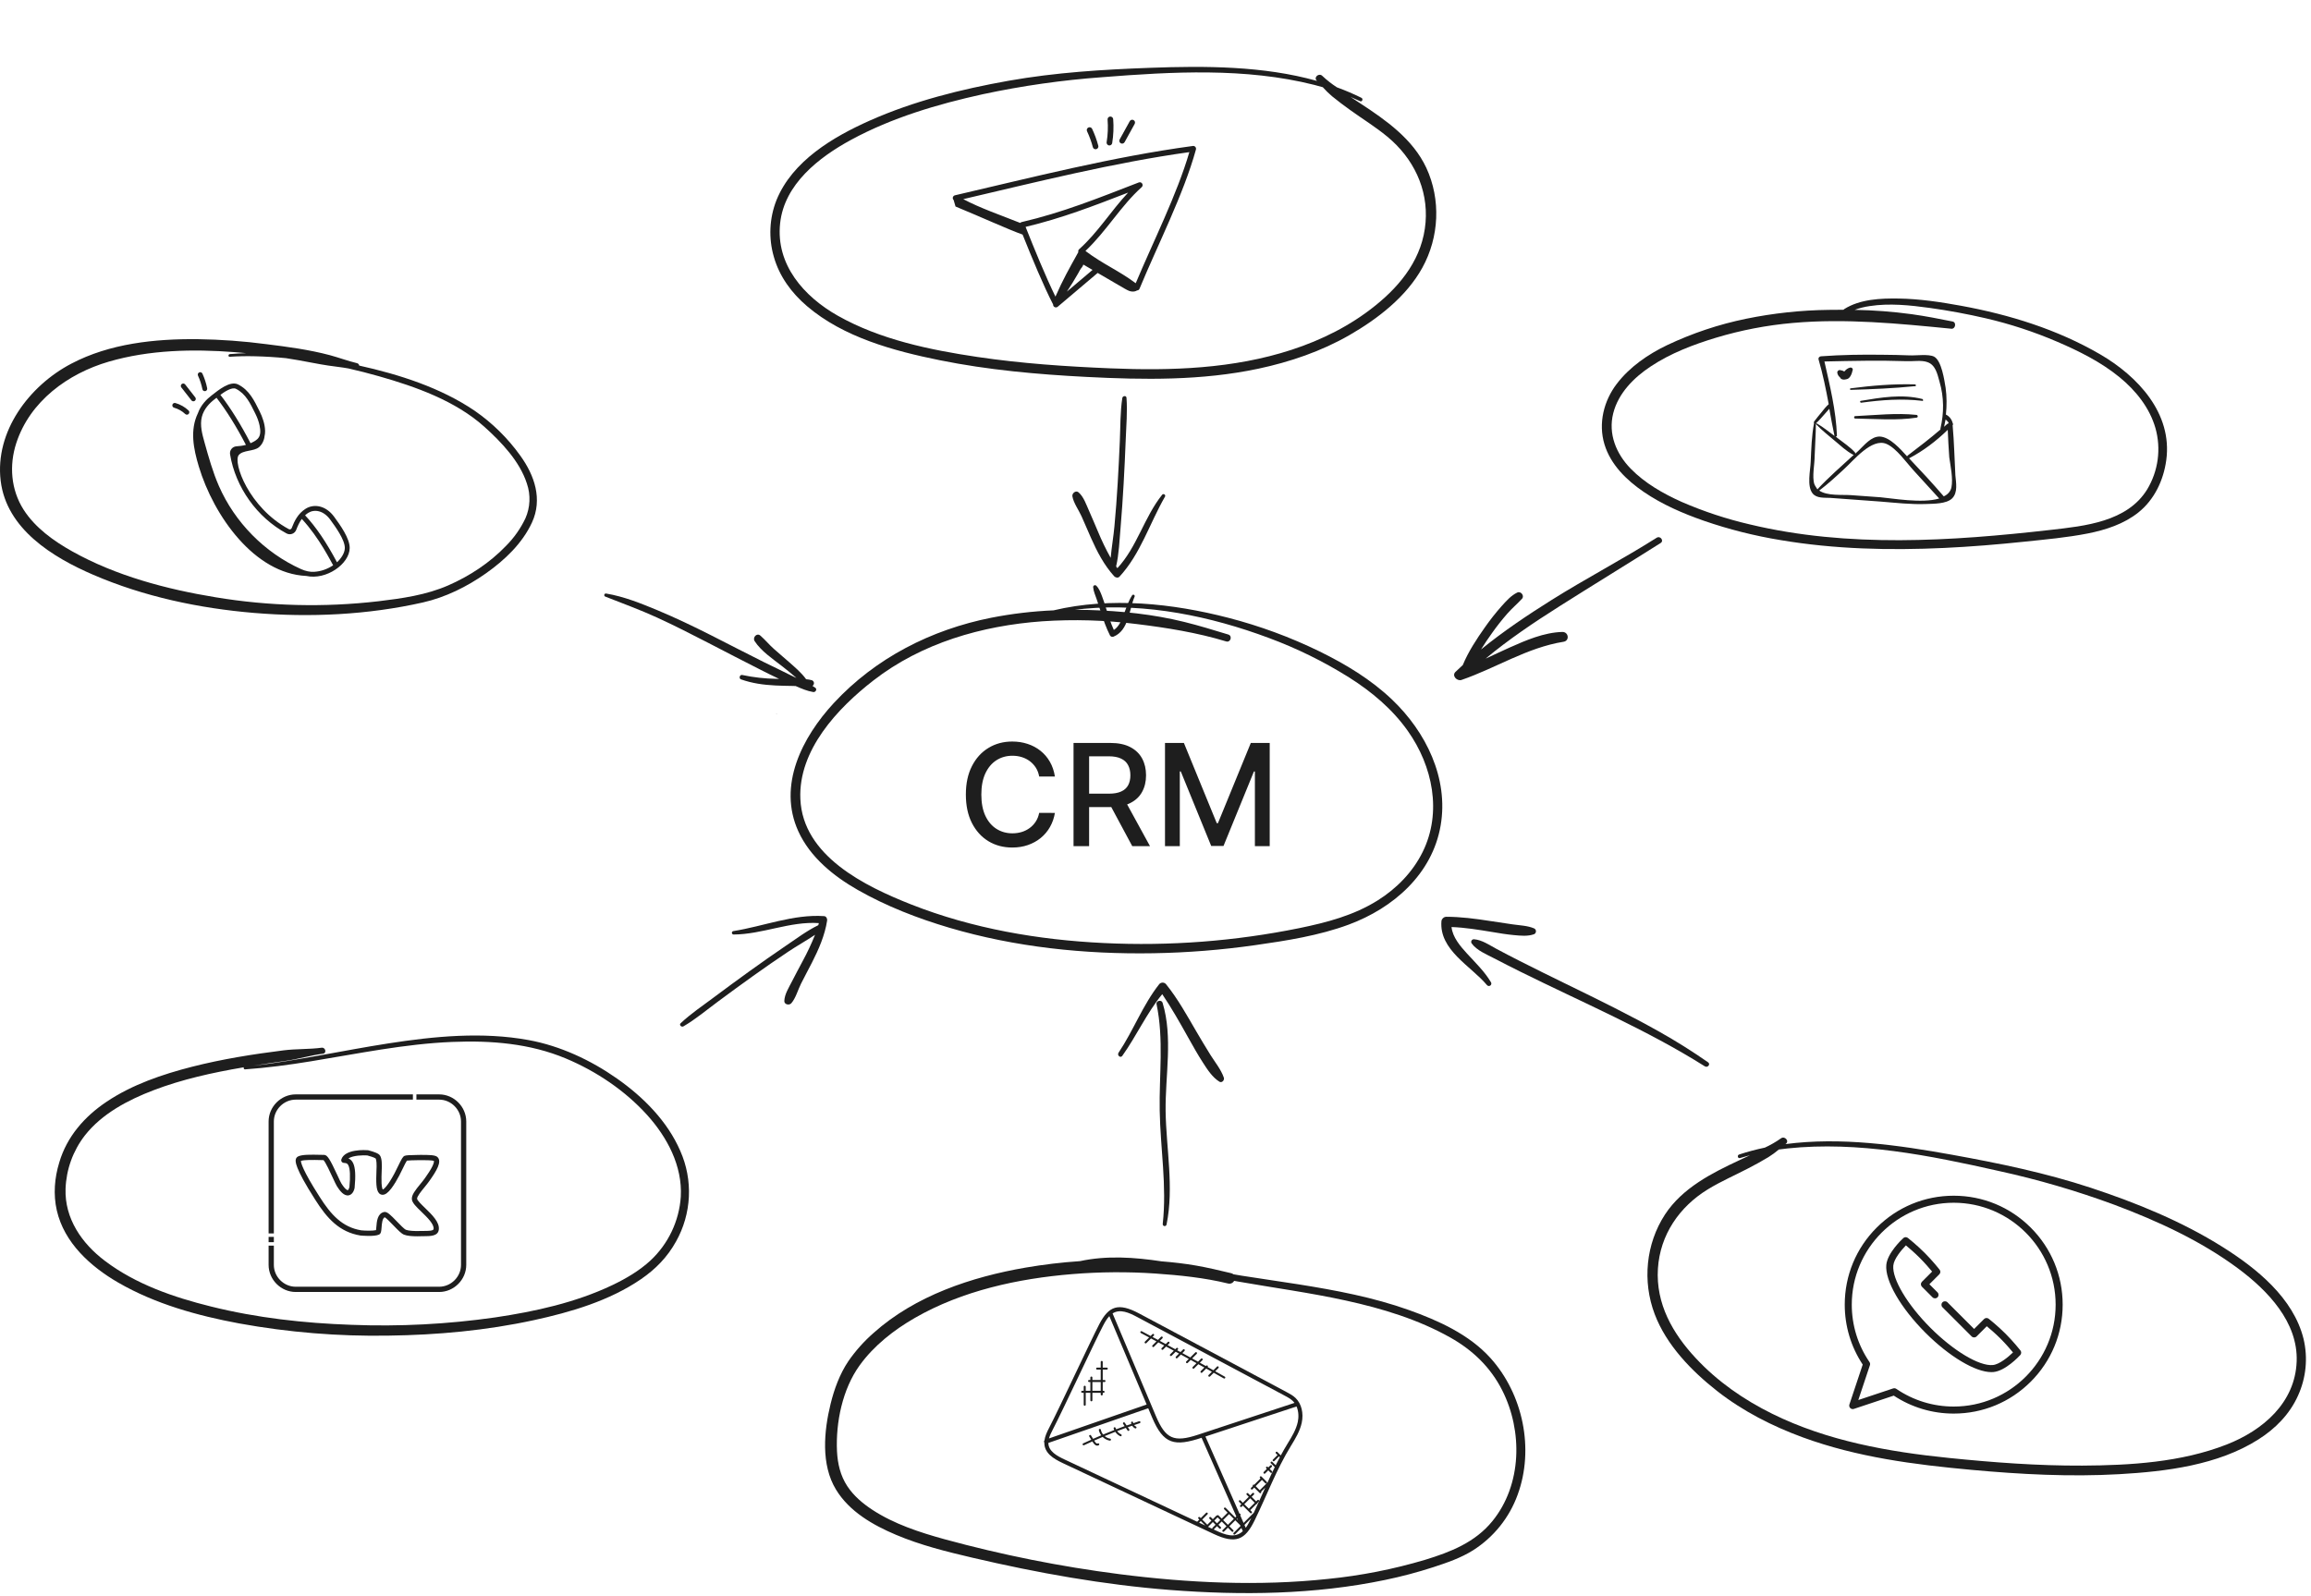 <?xml version="1.0" encoding="UTF-8"?> <svg xmlns="http://www.w3.org/2000/svg" width="456" height="315" viewBox="0 0 456 315" fill="none"> <path d="M157.538 164.107C159.866 169.193 164.471 172.921 169.229 175.634C174.879 178.856 181.048 181.251 187.276 183.095C200.299 186.944 214.024 188.372 227.571 188.143C234.304 188.029 241.024 187.494 247.69 186.542C253.851 185.664 260.256 184.666 266.113 182.496C274.924 179.234 282.627 172.521 284.269 162.897C285.859 153.563 281.343 144.442 274.704 138.104C270.525 134.113 265.512 131.09 260.343 128.559C254.599 125.757 248.588 123.541 242.4 121.944C231.345 119.078 219.14 117.787 207.887 120.465C203.759 120.641 199.65 121.128 195.596 121.922C183.761 124.274 172.758 129.861 164.507 138.779C158.297 145.494 153.384 155.029 157.538 164.107ZM172.323 134.314C181.858 126.908 193.769 123.477 205.688 122.624C211.885 122.209 218.108 122.391 224.271 123.167C230.181 123.89 236.233 124.861 241.943 126.598C242.815 126.87 243.237 125.511 242.367 125.239C239.482 124.361 236.606 123.472 233.667 122.749C227.536 121.229 221.111 120.574 214.809 120.391C213.916 120.368 213.021 120.356 212.126 120.356C212.713 120.28 213.3 120.213 213.888 120.155C226.187 118.991 238.87 121.62 250.363 125.913C255.897 127.962 261.206 130.576 266.205 133.713C270.653 136.525 274.739 139.95 277.79 144.273C282.684 151.19 284.587 160.314 280.713 168.16C278.75 172.13 275.579 175.368 271.847 177.711C267.113 180.683 261.787 182.075 256.366 183.187C243.696 185.766 230.753 186.756 217.838 186.131C204.897 185.514 191.893 183.282 179.805 178.519C170.727 174.936 158.392 168.965 157.924 157.677C157.511 148.052 165.262 139.795 172.323 134.314Z" fill="#1E1E1E"></path> <path d="M153.223 140.82C153.233 140.823 153.242 140.829 153.249 140.837C153.255 140.845 153.259 140.855 153.259 140.866C153.259 140.876 153.255 140.886 153.249 140.895C153.242 140.903 153.233 140.909 153.223 140.911C153.213 140.909 153.204 140.903 153.197 140.895C153.191 140.886 153.188 140.876 153.188 140.866C153.188 140.855 153.191 140.845 153.197 140.837C153.204 140.829 153.213 140.823 153.223 140.82Z" fill="#1E1E1E"></path> <path d="M160.466 136.589C159.27 136.393 158.132 135.906 157 135.407C156.817 135.397 156.634 135.388 156.447 135.387C155.296 135.366 154.144 135.354 152.995 135.294C150.659 135.174 148.422 134.875 146.213 134.089C145.723 133.915 145.965 133.095 146.476 133.227C148.691 133.699 150.948 133.952 153.212 133.98L153.73 133.99C152.53 133.435 151.35 132.836 150.169 132.242C146.708 130.505 143.281 128.702 139.839 126.928C136.398 125.155 133.044 123.44 129.569 121.85C126.244 120.332 122.818 119.086 119.419 117.746C119.347 117.715 119.29 117.659 119.257 117.588C119.225 117.517 119.22 117.436 119.243 117.362C119.267 117.287 119.317 117.224 119.384 117.184C119.452 117.145 119.531 117.132 119.608 117.147C123.132 117.739 126.48 119.092 129.781 120.465C133.359 121.961 136.856 123.647 140.318 125.39C143.836 127.16 147.32 128.996 150.845 130.741C152.575 131.591 154.327 132.41 156.044 133.289C156.403 133.474 156.774 133.646 157.144 133.812C157.09 133.762 157.035 133.707 156.979 133.657C156.091 132.876 155.154 132.143 154.225 131.414C152.417 130.001 150.168 128.496 148.906 126.543C148.443 125.827 149.333 124.834 150.04 125.454C150.984 126.283 151.777 127.253 152.719 128.09C153.704 128.959 154.715 129.802 155.701 130.682C156.746 131.606 158.138 132.765 159.067 134.065C159.416 134.088 159.761 134.144 160.099 134.233C160.191 134.249 160.277 134.286 160.352 134.341C160.428 134.395 160.49 134.466 160.534 134.548C160.578 134.629 160.603 134.72 160.608 134.813C160.612 134.905 160.596 134.998 160.56 135.084C160.499 135.197 160.421 135.301 160.329 135.392C160.507 135.501 160.683 135.615 160.854 135.734C161.292 135.989 160.947 136.67 160.466 136.589Z" fill="#1E1E1E"></path> <path d="M0.133 94.9C1.286 104.416 10.386 109.992 18.406 113.45C28.395 117.757 39.259 120.057 50.069 120.968C61.165 121.9 72.556 121.365 83.434 118.91C87.906 117.898 92.161 115.791 95.891 113.157C99.567 110.56 103.05 107.276 104.964 103.135C107.09 98.541 105.483 93.835 102.669 89.941C100.193 86.478 97.135 83.471 93.632 81.051C86.909 76.5 78.771 73.909 70.882 72.155C70.865 72.036 70.811 71.926 70.728 71.839C70.645 71.753 70.537 71.695 70.419 71.674C68.62 71.239 66.885 70.586 65.107 70.105C61.029 69.017 56.749 68.449 52.579 67.93C48.086 67.338 43.562 67.008 39.031 66.943C30.576 66.856 21.658 67.786 14.064 71.78C5.767 76.13 -1.047 85.156 0.133 94.9ZM3.211 87.459C5.905 79.188 13.404 73.729 21.47 71.377C29.483 69.045 38.055 68.865 46.306 69.504C47.062 69.561 47.818 69.629 48.571 69.703C47.484 69.738 46.418 69.798 45.344 69.89C45.015 69.92 44.988 70.434 45.328 70.415C46.994 70.301 48.666 70.276 50.338 70.317C52.368 70.366 54.4 70.491 56.434 70.692C57.255 70.819 58.071 70.953 58.881 71.095C60.838 71.432 62.785 71.856 64.751 72.147C66.088 72.348 67.426 72.481 68.753 72.721C70.772 73.181 72.772 73.692 74.753 74.254C82.012 76.315 89.856 79.104 95.565 84.226C98.931 87.25 102.555 91.053 103.966 95.444C104.739 97.696 104.63 100.156 103.662 102.331C102.704 104.34 101.411 106.171 99.839 107.746C96.642 111.08 92.664 113.695 88.442 115.541C84.092 117.444 79.334 118.11 74.663 118.671C63.959 119.913 53.133 119.647 42.503 117.879C32.848 116.297 22.846 113.641 14.26 108.831C10.59 106.776 6.936 104.169 4.638 100.566C2.148 96.638 1.784 91.844 3.211 87.459Z" fill="#1E1E1E"></path> <path d="M160.201 190.01C159.496 191.395 158.753 192.761 158.056 194.151C157.447 195.356 157.014 197.016 156.134 198.017C155.727 198.48 154.737 198.268 154.759 197.565C154.802 196.226 155.677 194.881 156.27 193.703C156.942 192.376 157.656 191.069 158.348 189.753C159.276 188.052 160.102 186.298 160.824 184.5C159.087 185.672 157.224 186.698 155.498 187.858C153.154 189.422 150.837 191.024 148.547 192.664C146.256 194.304 143.985 195.96 141.733 197.632C139.478 199.297 137.276 201.157 134.853 202.573C134.473 202.79 133.939 202.303 134.303 201.958C136.28 200.096 138.586 198.549 140.756 196.924C143.119 195.157 145.495 193.413 147.885 191.691C150.227 190.004 152.589 188.349 154.972 186.727C157.058 185.322 159.181 183.714 161.464 182.604C161.501 182.467 161.537 182.34 161.573 182.194C155.856 181.807 150.442 184.417 144.746 184.446C144.662 184.445 144.581 184.412 144.519 184.355C144.457 184.297 144.419 184.218 144.412 184.134C144.405 184.05 144.43 183.966 144.481 183.899C144.532 183.832 144.607 183.787 144.69 183.772C150.646 182.831 156.517 180.406 162.621 180.817C163.029 180.844 163.264 181.323 163.209 181.678C162.756 184.615 161.549 187.373 160.201 190.01Z" fill="#1E1E1E"></path> <path d="M215.266 106.157C214.633 104.738 214.039 103.3 213.398 101.884C212.844 100.653 211.826 99.271 211.601 97.958C211.497 97.35 212.286 96.714 212.818 97.174C213.832 98.05 214.327 99.576 214.869 100.778C215.478 102.135 216.044 103.513 216.631 104.878C217.37 106.67 218.213 108.416 219.157 110.108C219.339 108.021 219.713 105.927 219.898 103.856C220.157 101.05 220.369 98.241 220.536 95.429C220.703 92.617 220.845 89.81 220.962 87.008C221.088 84.208 221.028 81.326 221.452 78.551C221.523 78.119 222.236 78.011 222.276 78.511C222.478 81.219 222.23 83.985 222.128 86.694C222.014 89.642 221.874 92.586 221.709 95.527C221.547 98.409 221.346 101.286 221.108 104.159C220.887 106.664 220.801 109.326 220.228 111.799C220.311 111.914 220.386 112.022 220.477 112.142C224.375 107.942 225.754 102.091 229.315 97.647C229.369 97.582 229.445 97.539 229.529 97.527C229.613 97.516 229.698 97.535 229.768 97.583C229.838 97.63 229.887 97.702 229.907 97.784C229.927 97.867 229.915 97.953 229.874 98.027C226.857 103.248 225.048 109.337 220.888 113.822C220.61 114.123 220.09 114.004 219.849 113.738C217.851 111.538 216.467 108.864 215.266 106.157Z" fill="#1E1E1E"></path> <path d="M11.207 238.892C12.667 245.287 17.836 249.963 23.303 253.131C30.6 257.358 38.958 259.675 47.196 261.208C56.916 262.977 66.786 263.783 76.665 263.614C86.273 263.486 95.941 262.606 105.339 260.561C112.642 258.976 120.268 256.733 126.497 252.459C129.36 250.493 131.69 248.109 133.381 245.056C134.906 242.347 135.777 239.32 135.926 236.215C136.074 233.11 135.496 230.014 134.237 227.172C131.701 221.291 126.924 216.511 121.747 212.876C116.571 209.241 110.568 206.436 104.347 205.288C95.188 203.603 85.737 204.524 76.615 205.941C67.712 207.322 58.895 209.304 49.942 210.351C52.104 210.003 54.269 209.677 56.437 209.375C58.884 209.029 61.292 208.287 63.739 207.972C64.514 207.868 64.226 206.686 63.468 206.789C60.991 207.121 58.443 206.996 55.956 207.308C49.885 208.072 43.83 209.032 37.897 210.546C32.036 212.044 26.093 214.059 21.041 217.447C16.675 220.369 13.211 224.317 11.702 229.409C10.753 232.487 10.492 235.758 11.207 238.892ZM12.936 234.64C13.07 230.817 14.402 227.133 16.743 224.108C20.106 219.812 25.25 217.112 30.252 215.195C35.94 213.02 41.943 211.702 47.941 210.68L48.109 210.65C48.03 210.813 48.109 211.079 48.335 211.063C52.685 210.761 56.997 210.179 61.303 209.478C70.575 207.974 79.835 206.028 89.244 205.647C96.876 205.337 104.54 205.935 111.642 208.91C117.65 211.427 123.3 215.22 127.682 220.057C131.657 224.464 134.67 230.116 134.333 236.193C134.009 240.997 131.871 245.499 128.351 248.786C126.135 250.828 123.498 252.372 120.79 253.663C113.575 257.095 105.565 258.854 97.702 260.02C88.299 261.366 78.793 261.855 69.302 261.48C60.004 261.156 50.673 260.121 41.63 257.867C34.29 256.051 26.805 253.481 20.723 248.876C16.098 245.396 12.743 240.461 12.936 234.64Z" fill="#1E1E1E"></path> <path d="M230.184 241.681C230.166 241.781 230.11 241.87 230.026 241.928C229.943 241.987 229.84 242.009 229.739 241.992C229.639 241.974 229.55 241.917 229.492 241.834C229.434 241.75 229.411 241.647 229.429 241.547C230.257 234.061 228.964 226.687 228.829 219.222C228.702 212.145 229.67 205.192 228.206 198.187C228.066 197.505 229.197 197.253 229.398 197.916C231.47 204.77 229.91 212.266 229.996 219.296C230.105 226.675 231.675 234.349 230.184 241.681Z" fill="#1E1E1E"></path> <path d="M240.61 213.496C239.208 212.611 238.259 211.127 237.378 209.761C236.34 208.154 235.405 206.49 234.473 204.821C232.838 201.896 231.202 198.994 229.331 196.22C226.255 199.957 224.255 204.463 221.448 208.394C221.083 208.906 220.367 208.277 220.713 207.769C223.641 203.407 225.474 198.372 228.747 194.23C228.834 194.133 228.942 194.056 229.063 194.006C229.183 193.956 229.313 193.933 229.444 193.939C229.574 193.945 229.702 193.98 229.817 194.041C229.932 194.102 230.033 194.188 230.111 194.293C232.396 197.131 234.178 200.358 236.013 203.506C236.949 205.101 237.894 206.693 238.875 208.262C239.773 209.684 240.925 211.091 241.482 212.685C241.662 213.166 241.115 213.811 240.61 213.496Z" fill="#1E1E1E"></path> <path d="M164.955 293.999C167.595 298.349 172.241 301.003 176.798 302.928C181.637 304.975 186.762 306.25 191.865 307.444C204.739 310.453 217.718 312.789 230.91 313.816C245.001 314.904 259.402 314.735 273.279 311.84C276.508 311.173 279.697 310.329 282.833 309.311C285.527 308.43 288.257 307.495 290.668 305.978C294.73 303.397 297.822 299.542 299.458 295.016C302.778 285.973 300.51 275.15 294.086 268.029C289.883 263.372 283.82 260.642 278.018 258.568C270.965 256.048 263.576 254.664 256.202 253.489C252.459 252.894 248.707 252.375 244.963 251.777C244.419 251.692 243.9 251.603 243.367 251.505C243.242 251.402 243.095 251.329 242.937 251.293C240.654 250.749 238.378 250.205 236.059 249.795C233.8 249.403 231.513 249.137 229.213 248.957C223.852 248.142 218.376 247.766 213.077 248.916C213.068 248.915 213.059 248.915 213.05 248.916C209.474 249.156 205.913 249.579 202.381 250.186C191.694 252.032 180.607 255.721 172.391 263.068C170.501 264.717 168.823 266.595 167.396 268.657C165.702 271.183 164.612 274.144 163.892 277.086C162.573 282.45 161.959 289.073 164.955 293.999ZM169.634 269.465C172.448 265.577 176.374 262.499 180.509 260.123C189.87 254.737 200.9 252.347 211.566 251.472C217.022 251.025 222.503 250.987 227.965 251.358C232.734 251.684 237.658 252.187 242.309 253.326C242.54 253.387 242.784 253.369 243.003 253.274C243.222 253.178 243.402 253.012 243.514 252.802L244.253 252.935C251.374 254.185 258.551 255.148 265.615 256.703C272.743 258.269 279.82 260.409 286.204 264.008C290.595 266.482 294.116 269.87 296.408 274.394C300.486 282.45 300.32 293.037 294.48 300.222C291.06 304.431 286.212 306.329 281.158 307.873C274.912 309.73 268.504 310.99 262.021 311.636C248.356 313.09 234.474 312.43 220.869 310.692C209.236 309.2 197.72 306.9 186.406 303.809C181.471 302.449 176.458 300.818 172.149 298.004C170.245 296.759 168.438 295.234 167.181 293.317C165.822 291.25 165.278 288.891 165.153 286.438C164.89 280.737 166.238 274.158 169.634 269.465Z" fill="#1E1E1E"></path> <path d="M336.397 210.465C324.829 203.179 312.179 197.833 299.963 191.766C298.232 190.907 296.51 190.03 294.797 189.136C293.298 188.35 291.415 187.611 290.388 186.206C290.329 186.124 290.295 186.026 290.291 185.925C290.287 185.823 290.312 185.723 290.363 185.636C290.415 185.549 290.491 185.478 290.582 185.434C290.673 185.389 290.775 185.372 290.876 185.384C292.429 185.517 293.858 186.518 295.201 187.237C296.733 188.057 298.274 188.86 299.823 189.646C302.894 191.209 305.988 192.722 309.074 194.233C315.272 197.254 321.467 200.289 327.482 203.668C330.763 205.512 333.927 207.512 337.019 209.655C337.585 210.037 336.95 210.813 336.397 210.465Z" fill="#1E1E1E"></path> <path d="M302.685 184.393C301.406 184.838 300.052 184.682 298.729 184.562C297.275 184.43 295.839 184.19 294.397 183.943C291.753 183.51 289.093 183.066 286.412 182.969C286.621 184.989 288.142 186.752 289.458 188.194C291.099 189.989 292.919 191.732 294.171 193.833C294.248 193.936 294.282 194.065 294.265 194.192C294.247 194.32 294.18 194.435 294.078 194.513C293.975 194.59 293.846 194.624 293.719 194.607C293.591 194.589 293.476 194.522 293.398 194.42C290.231 190.648 283.944 187.52 284.422 181.793C284.453 181.576 284.556 181.375 284.713 181.222C284.87 181.069 285.073 180.972 285.29 180.946C288.259 180.943 291.18 181.332 294.109 181.792C295.55 182.017 296.995 182.225 298.437 182.439C299.88 182.653 301.364 182.676 302.69 183.231C302.804 183.279 302.901 183.361 302.969 183.464C303.037 183.568 303.073 183.689 303.073 183.813C303.072 183.937 303.035 184.058 302.966 184.161C302.897 184.265 302.799 184.345 302.685 184.393Z" fill="#1E1E1E"></path> <path d="M216.3 115.587C216.861 116.131 217.131 116.868 217.412 117.581C217.72 118.364 217.969 119.166 218.215 119.973C218.677 121.447 219.136 122.932 219.781 124.338C220.767 123.707 221.281 122.468 221.683 121.416C222.183 120.106 222.609 118.717 223.368 117.528C223.4 117.461 223.458 117.411 223.528 117.387C223.598 117.363 223.675 117.367 223.742 117.4C223.808 117.433 223.859 117.49 223.883 117.56C223.907 117.631 223.902 117.707 223.87 117.774C222.747 120.382 222.764 124.43 219.691 125.668C219.571 125.708 219.441 125.707 219.321 125.666C219.202 125.624 219.099 125.545 219.03 125.439C218.259 123.911 217.703 122.306 217.181 120.678C216.924 119.877 216.657 119.08 216.394 118.281C216.13 117.483 215.758 116.712 215.7 115.886C215.696 115.814 215.713 115.743 215.748 115.681C215.784 115.62 215.837 115.57 215.901 115.538C215.965 115.506 216.037 115.494 216.108 115.502C216.179 115.511 216.246 115.541 216.3 115.587Z" fill="#1E1E1E"></path> <path d="M326.496 259.367C328.805 265.474 333.775 270.593 338.834 274.56C343.894 278.527 349.709 281.485 355.718 283.692C366.433 287.618 377.74 289.078 389.053 290.111C398.715 290.995 408.454 291.512 418.144 290.962C427.409 290.435 437.605 289.184 445.603 284.116C448.969 281.988 451.802 279.114 453.442 275.449C455.04 271.939 455.423 267.997 454.529 264.245C452.52 256.17 445.264 250.333 438.548 246.111C430.506 241.054 421.556 237.411 412.557 234.436C403.623 231.495 394.474 229.597 385.225 227.925C374.603 226.003 363.186 224.371 352.298 225.815L352.379 225.752C353.121 225.187 352.126 224.121 351.392 224.695C350.399 225.39 349.345 225.996 348.244 226.506C346.527 226.866 344.83 227.319 343.163 227.865C342.722 228.006 342.891 228.708 343.328 228.566C343.984 228.365 344.642 228.18 345.305 228.006C344.625 228.335 343.946 228.651 343.258 228.971C337.739 231.543 331.961 234.474 328.525 239.716C324.754 245.513 324.05 252.902 326.496 259.367ZM327.135 250.395C327.557 243.707 331.385 238.161 337.002 234.733C339.579 233.153 342.355 231.962 345.028 230.562C346.346 229.871 347.662 229.165 348.937 228.387C349.66 227.934 350.35 227.43 351.001 226.878C351.575 226.799 352.151 226.726 352.727 226.666C366.645 225.203 380.831 228.066 394.352 231.108C402.116 232.804 409.753 235.036 417.208 237.789C425.775 241.005 434.304 244.917 441.678 250.409C447.46 254.721 453.447 260.936 453.173 268.682C452.884 276.887 446.476 282.328 439.331 285.12C430.392 288.611 420.357 289.222 410.86 289.269C402.07 289.309 393.297 288.646 384.556 287.757C372.637 286.547 360.565 284.407 349.728 279.057C344.117 276.292 338.908 272.684 334.634 268.092C330.042 263.187 326.698 257.318 327.135 250.393V250.395Z" fill="#1E1E1E"></path> <path d="M280.646 52.854C277.493 58.57 271.846 62.931 266.274 66.138C260.701 69.345 254.524 71.446 248.263 72.777C237.099 75.14 225.699 74.978 214.354 74.392C204.664 73.894 194.951 73.02 185.438 71.099C176.341 69.26 166.427 66.573 159.23 60.419C156.201 57.834 153.806 54.586 152.704 50.726C151.621 47.024 151.802 43.067 153.22 39.481C156.357 31.774 164.369 27.027 171.617 23.802C180.296 19.94 189.673 17.606 199.004 15.941C208.265 14.3 217.591 13.722 226.984 13.382C237.771 12.989 249.303 12.997 259.876 15.974L259.805 15.901C259.15 15.235 260.287 14.322 260.932 14.994C261.817 15.824 262.773 16.573 263.791 17.234C265.439 17.834 267.054 18.525 268.627 19.302C269.043 19.504 268.777 20.175 268.363 19.973C267.743 19.68 267.118 19.404 266.487 19.137C267.113 19.559 267.741 19.968 268.376 20.384C273.473 23.714 278.775 27.436 281.432 33.114C284.34 39.387 283.987 46.802 280.646 52.854ZM281.289 43.882C281.822 37.202 278.822 31.168 273.749 26.976C271.422 25.046 268.844 23.472 266.398 21.706C265.191 20.835 263.989 19.948 262.837 18.998C262.186 18.446 261.575 17.849 261.009 17.211C260.452 17.051 259.892 16.896 259.33 16.755C245.762 13.329 231.312 14.146 217.497 15.236C209.57 15.81 201.693 16.934 193.923 18.598C184.986 20.564 175.987 23.224 167.908 27.612C161.571 31.058 154.761 36.359 153.932 44.066C153.051 52.229 158.621 58.525 165.296 62.304C173.648 67.03 183.495 69.062 192.888 70.458C201.583 71.748 210.362 72.339 219.14 72.701C231.11 73.198 243.363 72.796 254.851 69.04C260.798 67.101 266.468 64.271 271.351 60.333C276.594 56.131 280.738 50.796 281.289 43.879L281.289 43.882Z" fill="#1E1E1E"></path> <path d="M326.896 106.134C320.114 110.413 312.99 114.137 306.193 118.397C301.377 121.416 296.638 124.598 292.23 128.188C292.921 127.071 293.656 125.987 294.411 124.932C295.357 123.596 296.371 122.309 297.451 121.077C298.356 120.052 299.394 119.176 300.316 118.18C300.857 117.605 300.104 116.62 299.395 116.944C298.162 117.527 297.189 118.638 296.293 119.635C295.116 120.962 294.016 122.357 293 123.812C291.36 126.135 289.729 128.613 288.631 131.266C288.147 131.706 287.668 132.15 287.196 132.604C286.398 133.373 287.506 134.499 288.38 134.201C295.195 131.849 301.293 127.828 308.511 126.666C309.772 126.463 309.511 124.693 308.268 124.728C304.654 124.83 301.118 126.361 297.861 127.812C296.278 128.518 294.714 129.27 293.138 129.994C297.691 126.199 302.645 122.872 307.638 119.708C314.286 115.495 321.006 111.392 327.65 107.189C328.403 106.744 327.612 105.684 326.896 106.134Z" fill="#1E1E1E"></path> <path d="M316.588 87.695C317.798 91.7 320.938 94.764 324.315 97.07C327.95 99.563 332.047 101.33 336.188 102.779C341.138 104.486 346.226 105.768 351.394 106.61C361.997 108.399 372.826 108.649 383.554 108.152C388.856 107.907 394.158 107.466 399.427 106.915C403.616 106.474 407.855 106.099 411.998 105.283C415.533 104.576 419.086 103.424 421.941 101.143C425.103 98.611 426.9 94.786 427.441 90.828C428.708 81.562 421.802 74.243 414.377 69.923C405.924 65.013 396.526 62.106 386.956 60.35C382.913 59.611 378.783 58.991 374.667 58.923C371.083 58.865 367.013 59.034 363.895 61.005C363.838 61.04 363.788 61.085 363.748 61.138C362.767 61.138 361.785 61.138 360.809 61.16C355.339 61.229 349.888 61.817 344.529 62.916C339.14 64.021 333.904 65.771 328.934 68.128C325.166 69.939 321.572 72.413 319.013 75.763C316.455 79.112 315.338 83.56 316.588 87.695ZM318.32 81.562C319.326 77.593 322.398 74.512 325.726 72.318C329.625 69.722 334.13 68.009 338.591 66.657C343.532 65.169 348.613 64.192 353.754 63.74C364.175 62.816 374.661 63.857 385.036 64.882C385.852 64.961 386.083 63.615 385.281 63.455C382.608 62.911 379.936 62.395 377.236 62.017C373.497 61.508 369.731 61.221 365.958 61.157C366.913 60.805 367.903 60.556 368.911 60.413C372.796 59.812 376.858 60.233 380.727 60.769C384.454 61.282 388.187 61.978 391.852 62.827C396.651 63.944 401.342 65.484 405.87 67.427C410.185 69.273 414.57 71.462 418.213 74.444C421.411 77.051 424.162 80.48 425.309 84.504C425.876 86.523 426.023 88.637 425.743 90.716C425.462 92.795 424.759 94.794 423.678 96.591C419.749 102.997 411.357 103.821 404.595 104.59C384.976 106.814 364.651 108.143 345.266 103.502C340.661 102.434 336.162 100.948 331.827 99.063C328.184 97.431 324.565 95.373 321.767 92.502C318.913 89.582 317.281 85.654 318.32 81.562Z" fill="#1E1E1E"></path> <path d="M208.151 153.259H205.048C204.929 152.596 204.707 152.012 204.382 151.509C204.057 151.005 203.66 150.577 203.189 150.226C202.718 149.875 202.191 149.609 201.608 149.43C201.031 149.251 200.418 149.162 199.768 149.162C198.595 149.162 197.545 149.457 196.616 150.047C195.695 150.637 194.966 151.502 194.429 152.642C193.899 153.782 193.634 155.174 193.634 156.818C193.634 158.475 193.899 159.874 194.429 161.014C194.966 162.154 195.698 163.016 196.626 163.599C197.554 164.183 198.598 164.474 199.759 164.474C200.402 164.474 201.011 164.388 201.588 164.216C202.171 164.037 202.698 163.775 203.169 163.43C203.64 163.086 204.037 162.665 204.362 162.168C204.694 161.664 204.922 161.087 205.048 160.438L208.151 160.447C207.985 161.448 207.663 162.37 207.186 163.212C206.715 164.047 206.109 164.769 205.366 165.379C204.631 165.982 203.789 166.45 202.841 166.781C201.893 167.113 200.859 167.278 199.739 167.278C197.975 167.278 196.404 166.861 195.026 166.026C193.647 165.184 192.56 163.981 191.764 162.416C190.975 160.852 190.581 158.986 190.581 156.818C190.581 154.644 190.979 152.778 191.774 151.22C192.57 149.656 193.657 148.456 195.036 147.621C196.414 146.779 197.982 146.358 199.739 146.358C200.819 146.358 201.827 146.514 202.761 146.825C203.703 147.13 204.548 147.581 205.297 148.178C206.046 148.768 206.666 149.49 207.156 150.345C207.647 151.194 207.978 152.165 208.151 153.259ZM211.827 167V146.636H219.086C220.663 146.636 221.972 146.908 223.013 147.452C224.06 147.995 224.843 148.748 225.36 149.709C225.877 150.663 226.135 151.767 226.135 153.02C226.135 154.266 225.873 155.363 225.35 156.311C224.833 157.252 224.051 157.985 223.003 158.509C221.962 159.032 220.653 159.294 219.076 159.294H213.577V156.649H218.797C219.792 156.649 220.6 156.507 221.223 156.222C221.853 155.937 222.314 155.522 222.605 154.979C222.897 154.435 223.043 153.782 223.043 153.02C223.043 152.251 222.894 151.585 222.596 151.021C222.304 150.458 221.843 150.027 221.213 149.729C220.59 149.424 219.772 149.271 218.757 149.271H214.9V167H211.827ZM221.88 157.812L226.911 167H223.411L218.479 157.812H221.88ZM229.874 146.636H233.603L240.086 162.466H240.324L246.807 146.636H250.536V167H247.613V152.264H247.424L241.418 166.97H238.992L232.986 152.254H232.797V167H229.874V146.636Z" fill="#1E1E1E"></path> <path d="M235.371 28.811C219.504 30.956 203.706 35 188.429 38.547C188.008 38.645 187.85 39.168 188.169 39.48C188.293 39.907 188.418 40.332 188.541 40.758C193.515 42.807 198.978 45.305 201.776 46.299C203.606 50.886 205.975 56.58 207.797 60.094C207.776 60.591 208.346 60.845 208.705 60.541L216.589 53.868C222.567 57.353 222.552 57.41 223.235 57.524C223.625 57.589 224.056 57.528 224.38 57.315C224.413 57.313 224.445 57.321 224.476 57.312C224.644 57.268 224.781 57.148 224.847 56.988C228.386 48.428 233.546 38.354 235.98 29.508C236.087 29.118 235.754 28.754 235.371 28.811ZM208.257 58.542C206.383 54.728 204.07 49.089 202.367 44.781C209.576 43.06 215.807 40.64 222.601 38.012C219.183 41.661 216.642 45.873 212.93 49.197C212.765 49.344 212.713 49.567 212.772 49.766C210.858 53.205 209.77 55.117 208.257 58.542ZM210.513 57.558C211.299 56.371 212.058 55.166 212.754 53.924C212.98 53.521 213.17 53.096 213.486 52.754C213.566 52.667 213.668 52.456 213.767 52.223C214.369 52.574 214.971 52.925 215.573 53.276L210.513 57.558ZM224.099 55.9C220.624 53.315 217.695 52.185 214.177 49.531C218.339 45.61 221.16 40.623 225.273 36.94C225.727 36.535 225.285 35.792 224.704 36.009C216.676 39.119 209.622 41.968 201.571 43.836C201.462 43.862 201.375 43.924 201.303 44C197.568 42.504 193.438 41.094 190.067 39.304C204.725 35.878 219.684 32.116 234.68 30.025C232.256 38.346 227.502 47.776 224.099 55.9Z" fill="#1E1E1E"></path> <path d="M214.755 25.166C214.478 25.297 214.36 25.628 214.491 25.904C214.966 26.91 215.352 27.966 215.637 29.043C215.703 29.291 215.928 29.455 216.173 29.455C216.538 29.455 216.803 29.11 216.71 28.758C216.407 27.617 215.998 26.497 215.494 25.43C215.362 25.153 215.032 25.036 214.755 25.166Z" fill="#1E1E1E"></path> <path d="M218.907 28.708C219.174 28.708 219.409 28.515 219.454 28.243C219.708 26.682 219.775 25.09 219.651 23.51C219.627 23.205 219.353 22.987 219.055 23C218.749 23.024 218.521 23.291 218.545 23.597C218.662 25.088 218.599 26.591 218.359 28.064C218.304 28.401 218.563 28.708 218.907 28.708Z" fill="#1E1E1E"></path> <path d="M222.92 23.919L220.93 27.524C220.782 27.792 220.88 28.13 221.148 28.278C221.417 28.427 221.754 28.328 221.902 28.06L223.891 24.455C224.04 24.187 223.942 23.849 223.674 23.702C223.407 23.554 223.069 23.65 222.92 23.919Z" fill="#1E1E1E"></path> <path d="M255.654 275.941C255.128 275.43 254.497 275.094 253.886 274.767L224.759 259.237C220.665 257.055 218.787 257.763 216.918 261.338C215.306 264.42 208.926 278.152 207.019 281.801C206.587 282.628 206.203 283.446 206.092 284.284C205.989 284.412 205.963 284.548 206.062 284.719C206.046 286.784 207.816 287.886 209.693 288.769L239.472 302.753C243.818 304.795 245.667 303.975 247.573 300.055C250.058 294.949 251.831 290.089 254.761 285.312C255.574 283.986 256.495 282.483 256.854 280.82C257.261 278.926 256.802 277.056 255.654 275.941ZM224.384 259.941L253.511 275.471C254.265 275.873 254.921 276.221 255.424 276.892L236.385 283.174C231.621 284.742 229.982 284.005 228.067 279.462C227.119 277.217 220.238 260.909 219.531 259.231C221.016 258.275 222.811 259.102 224.384 259.941ZM207.726 282.17C209.631 278.528 216.02 264.776 217.625 261.706C217.99 261.007 218.385 260.306 218.891 259.767L226.252 277.212L206.983 283.906C207.138 283.338 207.419 282.758 207.726 282.17ZM206.857 284.794L226.562 277.949L227.331 279.772C229.586 285.118 231.787 285.528 237.093 283.778L243.944 299.3L243.74 299.503L241.84 297.603C241.762 297.525 241.636 297.525 241.558 297.603C241.48 297.681 241.48 297.807 241.558 297.885L242.233 298.561L241.064 299.731L240.433 299.1C240.355 299.022 240.229 299.022 240.151 299.1C240.15 299.101 240.151 299.103 240.149 299.104C240.096 299.101 240.042 299.118 240.001 299.159L239.317 299.844L238.936 299.463C238.858 299.385 238.732 299.385 238.654 299.463C238.576 299.541 238.576 299.667 238.654 299.745L239.035 300.126L238.211 300.949C238.202 300.93 238.203 300.908 238.188 300.892L237.217 299.921L238.258 298.88C238.336 298.802 238.336 298.676 238.258 298.598C238.18 298.52 238.054 298.52 237.976 298.598L236.935 299.639L236.758 299.462C236.68 299.384 236.554 299.384 236.476 299.462C236.398 299.54 236.398 299.666 236.476 299.744L236.653 299.921L236.224 300.35L210.032 288.048C208.537 287.345 206.882 286.446 206.857 284.794ZM244.116 299.69L244.264 300.026L244.022 299.784L244.116 299.69ZM243.458 299.784L242.288 300.954L241.346 300.011L242.515 298.841L243.458 299.784ZM239.212 301.751L238.368 301.355L239.318 300.406L239.852 300.94L239.245 301.548C239.189 301.604 239.188 301.681 239.212 301.751ZM239.6 300.124L240.248 299.477L240.783 300.011L240.135 300.659L239.6 300.124ZM237.843 301.109L236.61 300.529L236.937 300.202L237.843 301.109ZM239.811 302.032L239.449 301.862C239.476 301.853 239.506 301.851 239.527 301.83L240.134 301.223L240.594 301.682C240.671 301.76 240.797 301.76 240.876 301.682C240.954 301.604 240.954 301.478 240.876 301.4L240.416 300.94L241.064 300.293L242.007 301.235L241.24 302.002C241.162 302.08 241.162 302.206 241.24 302.284C241.318 302.361 241.444 302.362 241.523 302.284L242.289 301.517L243.059 302.287C243.136 302.364 243.262 302.365 243.341 302.287C243.419 302.209 243.419 302.083 243.341 302.005L242.571 301.235L243.741 300.065L244.696 301.02C244.698 301.022 244.702 301.022 244.705 301.024L244.777 301.187L243.418 302.546C243.34 302.624 243.34 302.75 243.418 302.828C243.496 302.906 243.622 302.906 243.7 302.828L244.95 301.579L245.229 302.211C243.673 303.667 241.754 302.945 239.811 302.032ZM245.808 301.552L245.553 300.974L246.89 299.637C246.878 299.661 246.868 299.684 246.857 299.707C246.533 300.372 246.201 301.013 245.808 301.552ZM256.075 280.653C255.744 282.183 254.898 283.562 254.081 284.895C253.596 285.685 253.144 286.476 252.716 287.269C252.709 287.259 252.712 287.247 252.703 287.239L252.046 286.581C251.967 286.504 251.842 286.502 251.763 286.581C251.685 286.659 251.685 286.785 251.763 286.863L252.083 287.183C252.076 287.188 252.065 287.186 252.058 287.193L251.174 288.078C251.096 288.156 251.096 288.282 251.174 288.36C251.251 288.437 251.377 288.438 251.456 288.36L252.34 287.475C252.347 287.469 252.345 287.459 252.351 287.451L252.422 287.522C252.458 287.559 252.505 287.574 252.553 287.576C252.266 288.117 251.987 288.659 251.717 289.202L251.047 288.532C250.969 288.454 250.843 288.454 250.765 288.532C250.687 288.61 250.687 288.736 250.765 288.814L251.459 289.508C251.483 289.532 251.516 289.534 251.546 289.544C251.051 290.55 250.578 291.566 250.111 292.595C250.108 292.597 250.104 292.596 250.102 292.598L248.571 294.129L247.765 293.322L249.002 292.084L249.661 292.744C249.739 292.821 249.864 292.822 249.943 292.744C250.021 292.665 250.021 292.54 249.943 292.461L248.916 291.434C248.838 291.356 248.712 291.356 248.634 291.434C248.556 291.512 248.556 291.638 248.634 291.716L248.72 291.802L247.471 293.051C247.393 293.003 247.294 293 247.228 293.067C247.161 293.134 247.163 293.234 247.212 293.31L246.865 293.657C246.787 293.735 246.787 293.861 246.865 293.939C246.944 294.018 247.07 294.015 247.147 293.939L247.483 293.603L248.545 294.666C248.622 294.743 248.748 294.744 248.827 294.666C248.895 294.598 248.892 294.498 248.842 294.421L249.651 293.613C249.07 294.906 248.321 296.598 247.39 298.576L245.381 300.585L244.72 299.088L244.737 299.071C244.815 298.993 244.815 298.867 244.737 298.789C244.69 298.742 244.629 298.733 244.568 298.742L237.854 283.528L255.832 277.598C256.261 278.587 256.271 279.741 256.075 280.653Z" fill="#1E1E1E"></path> <path d="M226.744 263.976L225.91 264.81C225.832 264.888 225.832 265.014 225.91 265.092C225.988 265.169 226.114 265.17 226.192 265.092L227.112 264.172C227.472 264.365 227.833 264.557 228.193 264.749L227.407 265.535C227.329 265.613 227.329 265.739 227.407 265.817C227.486 265.896 227.612 265.894 227.689 265.817L228.561 264.945C228.951 265.154 229.339 265.363 229.728 265.573L229.221 266.079C229.143 266.158 229.143 266.283 229.221 266.362C229.3 266.44 229.425 266.438 229.503 266.362L230.092 265.772C230.598 266.045 231.104 266.32 231.609 266.595L230.899 267.305C230.821 267.383 230.821 267.509 230.899 267.587C230.976 267.664 231.102 267.665 231.181 267.587L231.975 266.793C232.196 266.914 232.418 267.033 232.639 267.154L232.033 267.759C231.955 267.837 231.955 267.963 232.033 268.041C232.11 268.119 232.236 268.119 232.315 268.041L233.004 267.353C233.527 267.639 234.049 267.927 234.572 268.215L234.075 268.712C233.996 268.79 233.996 268.916 234.075 268.994C234.152 269.072 234.278 269.073 234.357 268.994L234.935 268.415C235.321 268.628 235.707 268.84 236.092 269.053L235.344 269.802C235.266 269.88 235.266 270.006 235.344 270.084C235.421 270.161 235.547 270.162 235.626 270.084L236.456 269.254C236.851 269.473 237.246 269.69 237.641 269.91L236.932 270.619C236.854 270.697 236.854 270.823 236.932 270.901C237.01 270.978 237.135 270.979 237.214 270.901L238.002 270.113C238.377 270.321 238.749 270.532 239.124 270.741L238.476 271.389C238.398 271.467 238.398 271.593 238.476 271.671C238.553 271.749 238.679 271.749 238.758 271.671L239.485 270.944C240.149 271.316 240.816 271.686 241.476 272.059C241.577 272.115 241.695 272.076 241.748 271.984C241.801 271.888 241.768 271.767 241.672 271.712C241.043 271.356 240.409 271.004 239.778 270.65L240.417 270.011C240.495 269.933 240.495 269.807 240.417 269.729C240.339 269.651 240.213 269.651 240.135 269.729L239.417 270.447C239.041 270.237 238.666 270.025 238.289 269.815C238.352 269.737 238.355 269.625 238.281 269.552C238.203 269.473 238.077 269.473 237.999 269.552L237.934 269.616C237.539 269.397 237.145 269.179 236.75 268.96L237.256 268.454C237.334 268.376 237.334 268.25 237.256 268.172C237.178 268.094 237.052 268.094 236.974 268.172L236.386 268.759C236.001 268.546 235.615 268.334 235.229 268.121L236.135 267.214C236.213 267.136 236.213 267.01 236.135 266.932C236.057 266.854 235.931 266.854 235.853 266.932L234.865 267.92C234.342 267.633 233.821 267.343 233.298 267.058L233.721 266.635C233.799 266.557 233.799 266.431 233.721 266.353C233.643 266.275 233.517 266.275 233.439 266.353L232.933 266.859C232.711 266.738 232.49 266.619 232.269 266.499L232.407 266.36C232.486 266.282 232.486 266.156 232.407 266.078C232.329 266 232.203 266 232.125 266.078L231.904 266.299C231.399 266.024 230.893 265.75 230.387 265.476L230.714 265.149C230.792 265.071 230.792 264.945 230.714 264.867C230.637 264.79 230.511 264.788 230.432 264.867L230.022 265.278C229.633 265.068 229.244 264.859 228.855 264.65L229.373 264.133C229.451 264.055 229.451 263.929 229.373 263.851C229.296 263.773 229.17 263.772 229.091 263.851L228.488 264.454C228.127 264.26 227.766 264.069 227.406 263.877L227.671 263.612C227.749 263.534 227.749 263.408 227.671 263.33C227.593 263.252 227.467 263.252 227.389 263.33L227.038 263.681C226.458 263.372 225.877 263.058 225.298 262.752C225.204 262.703 225.082 262.737 225.029 262.835C224.978 262.933 225.014 263.053 225.112 263.105C225.655 263.392 226.2 263.686 226.744 263.976Z" fill="#1E1E1E"></path> <path d="M246.283 294.745C246.205 294.667 246.079 294.667 246.001 294.745C245.923 294.823 245.923 294.949 246.001 295.027L246.404 295.431L245.235 296.601L244.786 296.152C244.708 296.074 244.582 296.074 244.504 296.152C244.426 296.23 244.426 296.356 244.504 296.434L244.953 296.883L244.731 297.104C244.653 297.182 244.653 297.308 244.731 297.386C244.808 297.464 244.934 297.464 245.013 297.386L245.235 297.165L246.272 298.202V298.203L246.273 298.204L246.703 298.633C246.78 298.71 246.907 298.712 246.985 298.633C247.064 298.555 247.064 298.429 246.985 298.351L246.695 298.061L247.903 296.853C247.971 296.857 248.014 296.838 248.053 296.799C248.095 296.758 248.111 296.703 248.107 296.649L248.389 296.368C248.467 296.29 248.467 296.164 248.389 296.086C248.311 296.008 248.185 296.008 248.107 296.086L247.864 296.328L246.967 295.431L247.416 294.982C247.494 294.904 247.494 294.778 247.416 294.7C247.338 294.622 247.212 294.622 247.134 294.7L246.685 295.149L246.283 294.745ZM247.585 296.609L246.415 297.779L245.517 296.882L246.687 295.712L247.585 296.609Z" fill="#1E1E1E"></path> <path d="M250.251 289.637L250.142 289.529C250.065 289.452 249.939 289.45 249.86 289.529C249.782 289.607 249.782 289.733 249.86 289.811L249.969 289.92L249.361 290.528C249.283 290.606 249.283 290.732 249.361 290.81C249.438 290.887 249.565 290.889 249.643 290.81L250.251 290.202L250.699 290.651C250.778 290.73 250.904 290.727 250.981 290.651C251.059 290.573 251.059 290.447 250.981 290.369L250.533 289.919L250.936 289.515C251.014 289.437 251.014 289.311 250.936 289.233C250.858 289.154 250.732 289.156 250.654 289.233L250.251 289.637Z" fill="#1E1E1E"></path> <path d="M224.77 280.513C224.382 280.636 223.997 280.775 223.61 280.904C223.599 280.857 223.582 280.811 223.578 280.762C223.568 280.653 223.489 280.571 223.362 280.58C223.252 280.59 223.171 280.686 223.18 280.796C223.187 280.877 223.212 280.953 223.234 281.031C222.923 281.136 222.611 281.236 222.301 281.345L221.94 280.812C221.879 280.72 221.755 280.697 221.664 280.759C221.572 280.82 221.548 280.944 221.61 281.035L221.911 281.479C221.35 281.679 220.796 281.896 220.239 282.108C220.198 282.02 220.155 281.934 220.128 281.841C220.097 281.736 219.984 281.675 219.88 281.706C219.775 281.737 219.714 281.848 219.745 281.954C219.774 282.056 219.824 282.151 219.867 282.248C219.13 282.533 218.4 282.83 217.67 283.135C217.445 282.858 217.281 282.534 217.214 282.185C217.194 282.077 217.091 282.002 216.98 282.028C216.872 282.048 216.802 282.153 216.823 282.261C216.896 282.636 217.063 282.986 217.292 283.292C216.756 283.519 216.222 283.751 215.692 283.988L215.272 283.311C215.214 283.218 215.091 283.189 214.998 283.248C214.904 283.305 214.876 283.429 214.934 283.522L215.327 284.155C214.794 284.396 214.257 284.632 213.729 284.884C213.629 284.932 213.587 285.051 213.635 285.15C213.683 285.25 213.802 285.292 213.9 285.244C214.441 284.986 214.991 284.743 215.539 284.496C215.854 285.005 216.238 285.529 216.797 285.25C216.895 285.202 216.936 285.082 216.886 284.983C216.838 284.885 216.721 284.845 216.619 284.894C216.332 285.037 216.072 284.601 215.904 284.329C216.455 284.083 217.01 283.845 217.568 283.609C217.953 283.988 218.448 284.257 218.981 284.34C219.095 284.357 219.192 284.278 219.208 284.174C219.225 284.065 219.151 283.963 219.043 283.947C218.647 283.885 218.28 283.7 217.974 283.441C218.667 283.153 219.362 282.872 220.063 282.601C220.308 282.969 220.643 283.276 221.044 283.461C221.143 283.507 221.263 283.464 221.309 283.363C221.355 283.263 221.311 283.145 221.211 283.099C220.903 282.958 220.644 282.73 220.444 282.458C221.009 282.244 221.572 282.024 222.141 281.821L222.484 282.328C222.548 282.421 222.673 282.441 222.762 282.381C222.853 282.319 222.877 282.195 222.814 282.103L222.533 281.688C222.819 281.588 223.106 281.495 223.393 281.398C223.533 281.62 223.729 281.806 223.971 281.916C224.067 281.961 224.188 281.919 224.234 281.817C224.281 281.717 224.236 281.599 224.136 281.553C223.997 281.491 223.878 281.388 223.784 281.267C224.153 281.143 224.521 281.011 224.89 280.893C224.995 280.859 225.053 280.747 225.019 280.643C224.986 280.538 224.877 280.482 224.77 280.513Z" fill="#1E1E1E"></path> <path d="M213.535 274.901H213.835V277.253C213.835 277.363 213.924 277.453 214.034 277.453C214.144 277.453 214.233 277.363 214.233 277.253V274.901H215.15V276.381C215.15 276.491 215.239 276.58 215.349 276.58C215.459 276.58 215.548 276.491 215.548 276.381V274.901H217.191V275.222C217.191 275.332 217.281 275.421 217.391 275.421C217.501 275.421 217.59 275.332 217.59 275.222V274.901H217.753C217.863 274.901 217.952 274.812 217.952 274.702C217.952 274.592 217.863 274.502 217.753 274.502H217.59V272.769H217.938C218.048 272.769 218.137 272.68 218.137 272.57C218.137 272.46 218.048 272.371 217.938 272.371H217.59V270.32H218.389C218.499 270.32 218.588 270.231 218.588 270.121C218.588 270.011 218.499 269.922 218.389 269.922H217.59V268.806C217.59 268.696 217.501 268.607 217.391 268.607C217.281 268.607 217.191 268.696 217.191 268.806V269.922H216.483C216.373 269.922 216.284 270.011 216.284 270.121C216.284 270.231 216.373 270.32 216.483 270.32H217.191V272.371H215.548V271.889C215.548 271.779 215.459 271.69 215.349 271.69C215.239 271.69 215.15 271.779 215.15 271.889V272.371H214.895C214.785 272.371 214.696 272.46 214.696 272.57C214.696 272.68 214.785 272.769 214.895 272.769H215.15V274.502H214.233V273.704C214.233 273.594 214.144 273.505 214.034 273.505C213.924 273.505 213.835 273.594 213.835 273.704V274.502H213.535C213.425 274.502 213.336 274.592 213.336 274.702C213.336 274.812 213.425 274.901 213.535 274.901ZM215.548 272.769H217.191V274.502H215.548V272.769Z" fill="#1E1E1E"></path> <path d="M395.722 263.231C394.14 261.649 392.477 260.338 392.407 260.283C392.131 260.067 391.737 260.09 391.488 260.338L389.528 262.299L384.264 257.036C383.993 256.765 383.554 256.765 383.283 257.036C383.013 257.307 383.013 257.746 383.283 258.017L389.037 263.77C389.308 264.041 389.747 264.041 390.018 263.77L392.027 261.761C392.631 262.26 393.716 263.187 394.741 264.212C395.77 265.24 396.699 266.329 397.197 266.932C396.265 267.839 394.517 269.299 393.216 269.419C390.543 269.665 385.487 266.647 380.92 262.08C376.353 257.513 373.335 252.456 373.581 249.783C373.701 248.483 375.161 246.735 376.068 245.803C376.67 246.301 377.758 247.229 378.788 248.258C379.813 249.284 380.739 250.369 381.239 250.973L379.23 252.982C379.099 253.112 379.026 253.288 379.026 253.472C379.026 253.656 379.099 253.832 379.229 253.963L381.322 256.055C381.593 256.326 382.032 256.326 382.303 256.055C382.574 255.784 382.574 255.345 382.303 255.074L380.701 253.472L382.661 251.512C382.91 251.263 382.933 250.869 382.716 250.593C382.661 250.523 381.35 248.86 379.769 247.278C378.187 245.696 376.524 244.385 376.454 244.33C376.186 244.12 375.806 244.134 375.555 244.365C375.235 244.66 372.416 247.315 372.2 249.656C371.914 252.759 375.024 258.146 379.939 263.061C384.645 267.767 389.784 270.819 392.936 270.818C393.075 270.818 393.212 270.812 393.343 270.8C395.685 270.584 398.34 267.765 398.635 267.445C398.865 267.194 398.88 266.814 398.67 266.546C398.615 266.476 397.304 264.813 395.722 263.231Z" fill="#1E1E1E"></path> <path d="M400.703 242.297C396.642 238.236 391.243 236 385.5 236C379.757 236 374.358 238.236 370.297 242.297C366.236 246.358 364 251.757 364 257.5C364 261.732 365.224 265.814 367.544 269.328L364.919 277.203C364.836 277.453 364.901 277.727 365.087 277.913C365.273 278.099 365.547 278.164 365.797 278.081L373.672 275.456C377.186 277.776 381.268 279 385.5 279C391.243 279 396.642 276.764 400.703 272.703C404.764 268.642 407 263.243 407 257.5C407 251.757 404.764 246.358 400.703 242.297ZM385.5 277.613C381.432 277.613 377.514 276.404 374.167 274.117C374.05 274.038 373.914 273.996 373.776 273.996C373.702 273.996 373.628 274.008 373.557 274.032L366.674 276.326L368.968 269.443C369.037 269.238 369.005 269.012 368.883 268.833C366.596 265.486 365.387 261.568 365.387 257.5C365.387 246.41 374.41 237.387 385.5 237.387C396.59 237.387 405.613 246.41 405.613 257.5C405.613 268.59 396.59 277.613 385.5 277.613Z" fill="#1E1E1E"></path> <path d="M86.65 255H58.35C55.434 255 53 252.566 53 249.65V245.854H54.035V249.65C54.035 252.001 55.999 253.965 58.35 253.965H86.65C89.002 253.965 90.965 252.002 90.965 249.65V221.35C90.965 218.998 89.002 217.035 86.65 217.035H82.164V216H86.65C89.566 216 92 218.434 92 221.35V249.65C92 252.566 89.566 255 86.65 255ZM54.035 245.164H53V244.128H54.035V245.164ZM54.035 243.438H53V221.35C53 218.434 55.434 216 58.35 216H81.474V217.035H58.35C55.998 217.035 54.035 218.998 54.035 221.35V243.438Z" fill="#1E1E1E"></path> <path d="M82.3 244.01C81.347 244.01 80.308 243.927 79.72 243.689C79.221 243.494 78.577 242.848 77.575 241.806C77.037 241.247 76.238 240.416 75.919 240.252C75.43 240.444 75.346 241.531 75.29 242.26C75.234 242.992 75.197 243.475 74.785 243.675C73.832 244.12 71.166 243.861 71.14 243.859C71.129 243.858 71.119 243.856 71.109 243.855C66.986 243.168 64.565 240.532 62.198 236.785C58.026 230.267 58.287 229.178 58.372 228.82C58.395 228.709 58.441 228.604 58.507 228.512C58.573 228.419 58.657 228.342 58.754 228.283C58.758 228.281 58.761 228.279 58.765 228.277C59.539 227.847 61.29 227.885 63.317 227.93C63.532 227.934 63.748 227.939 63.965 227.943H63.976C64.594 227.969 65.087 228.735 66.614 232.043C66.925 232.718 67.219 233.355 67.352 233.566C68.215 234.945 68.614 234.907 68.619 234.906C68.738 234.882 68.908 234.512 68.945 234.301C69.148 232.159 69.082 230.716 68.747 230.014C68.547 229.593 68.322 229.57 67.95 229.532C67.889 229.526 67.83 229.519 67.774 229.512C67.699 229.502 67.627 229.475 67.563 229.434C67.499 229.393 67.446 229.338 67.405 229.274C67.365 229.21 67.339 229.138 67.33 229.062C67.32 228.987 67.328 228.911 67.351 228.839C68.035 226.737 72.116 226.982 72.579 227.017C72.607 227.019 72.635 227.023 72.663 227.03C72.812 227.066 74.125 227.395 74.694 227.786C75.157 228.078 75.358 228.83 75.346 230.215V230.226C75.338 230.467 75.328 230.717 75.319 230.971C75.285 231.856 75.251 232.771 75.29 233.524C75.337 234.419 75.475 234.7 75.527 234.775C75.744 234.718 76.526 234.065 77.843 231.582C78.108 231.073 78.358 230.558 78.579 230.104C79.256 228.711 79.488 228.263 79.851 228.125C80.162 228.003 80.813 227.981 82.336 227.955C82.545 227.951 82.759 227.947 82.973 227.943H82.983C84.699 227.943 85.775 227.961 86.251 228.314C86.261 228.321 86.272 228.329 86.281 228.338C87.311 229.227 86.084 231.161 84.738 233.066C84.458 233.474 84.091 233.924 83.736 234.359C83.144 235.083 82.25 236.179 82.3 236.595C82.3 236.599 82.3 236.603 82.301 236.606C82.332 236.934 83.216 237.789 83.862 238.414C85.248 239.753 86.818 241.272 86.575 242.755C86.383 243.978 84.935 243.983 83.657 243.988C83.439 243.989 83.213 243.989 82.998 243.996C82.776 244.005 82.541 244.01 82.3 244.01ZM75.928 239.203C76.454 239.203 77.046 239.764 78.321 241.089C78.934 241.726 79.774 242.599 80.103 242.727C80.574 242.917 81.747 243.012 82.961 242.96C83.195 242.953 83.428 242.953 83.652 242.952C84.474 242.949 85.496 242.945 85.552 242.59C85.708 241.639 84.285 240.263 83.142 239.157C82.137 238.185 81.342 237.417 81.27 236.71C81.174 235.859 81.989 234.86 82.933 233.703C83.29 233.265 83.628 232.851 83.888 232.473C84.377 231.781 84.98 230.898 85.333 230.161C85.68 229.438 85.631 229.188 85.61 229.134C85.266 228.979 83.849 228.979 82.988 228.979C82.775 228.983 82.562 228.987 82.353 228.99C81.607 229.003 80.606 229.02 80.284 229.078C80.124 229.294 79.786 229.989 79.51 230.557C79.287 231.017 79.033 231.538 78.76 232.064C78.382 232.776 77.811 233.781 77.225 234.551C76.569 235.411 76.022 235.814 75.505 235.814C75.496 235.814 75.487 235.814 75.478 235.814C75.35 235.813 75.225 235.786 75.108 235.735C74.991 235.684 74.886 235.609 74.799 235.516C74.184 234.876 74.195 233.286 74.285 230.932C74.294 230.682 74.303 230.437 74.311 230.201C74.321 229.017 74.153 228.7 74.117 228.646L74.113 228.643C73.818 228.435 72.961 228.172 72.46 228.047C71.641 227.992 69.649 228.025 68.75 228.648C69.082 228.778 69.428 229.035 69.682 229.57C70.111 230.47 70.204 232.01 69.974 234.417C69.973 234.426 69.972 234.435 69.971 234.445C69.969 234.457 69.769 235.725 68.831 235.921C67.857 236.123 67.021 234.989 66.476 234.118C66.308 233.852 66.028 233.245 65.674 232.478C65.203 231.457 64.241 229.374 63.832 228.977C63.652 228.973 63.473 228.969 63.294 228.965C61.75 228.931 60.011 228.893 59.373 229.135C59.376 229.458 59.657 230.895 63.072 236.229C65.289 239.739 67.53 242.203 71.264 242.831C72.125 242.921 73.612 242.941 74.198 242.79C74.223 242.638 74.243 242.382 74.258 242.182C74.34 241.11 74.465 239.49 75.787 239.217C75.833 239.208 75.88 239.203 75.928 239.203Z" fill="#1E1E1E"></path> <path d="M385.83 93.812C385.649 90.56 385.589 87.247 385.288 83.934C385.348 83.874 385.409 83.754 385.348 83.633C385.167 82.91 384.746 82.248 384.083 81.886C384.023 81.886 383.963 81.826 383.963 81.826C384.143 80.08 384.143 78.273 383.902 76.526C383.662 75.08 383.12 71.165 381.614 70.382C380.529 69.84 378.06 70.202 376.795 70.141C375.048 70.081 373.302 70.021 371.555 70.021C367.459 69.961 363.424 70.021 359.328 70.322C359.027 70.322 358.726 70.623 358.846 70.985C359.69 73.876 360.292 76.827 360.834 79.778C360.292 80.26 359.81 80.863 359.388 81.405C358.907 82.007 358.425 82.549 357.943 83.212C357.883 83.332 357.883 83.453 357.943 83.513C357.461 86.043 357.401 88.572 357.28 91.162C357.22 92.849 356.497 95.92 357.642 97.366C358.425 98.39 359.991 98.209 361.135 98.269C364.448 98.51 367.761 98.751 371.013 98.992C374.025 99.233 377.096 99.594 380.108 99.474C381.553 99.414 384.023 99.474 385.167 98.39C386.372 97.246 385.951 95.198 385.83 93.812ZM384.505 83.453C384.445 83.513 384.445 83.513 384.445 83.573C384.385 83.573 384.324 83.633 384.204 83.693C384.023 83.874 383.782 84.055 383.602 84.236C383.722 83.754 383.782 83.272 383.903 82.79C384.083 82.971 384.324 83.151 384.505 83.453ZM359.991 71.346C365.412 71.226 370.772 71.105 376.193 71.286C377.398 71.346 379.144 71.045 380.289 71.466C381.915 72.009 382.276 73.816 382.698 75.321C383.601 78.393 383.601 81.525 382.879 84.597C382.879 84.657 382.879 84.717 382.879 84.778C380.77 86.584 378.662 88.211 376.434 89.897C376.374 89.957 376.313 90.018 376.313 90.078C374.988 88.632 372.94 86.284 370.953 86.163C369.206 86.103 367.821 87.91 366.676 88.994C366.496 89.175 366.255 89.356 366.074 89.536C366.074 89.476 366.074 89.356 366.014 89.295C365.05 88.211 363.725 87.368 362.581 86.464C362.46 86.344 362.34 86.284 362.219 86.163C362.34 86.163 362.46 86.103 362.46 85.982C362.28 81.043 361.075 76.165 359.991 71.346ZM358.003 95.559C357.521 94.113 358.064 91.584 358.064 90.018C358.124 87.849 358.304 85.741 358.304 83.573C358.304 83.573 358.365 83.573 358.365 83.513C358.967 82.971 359.509 82.308 360.051 81.706C360.352 81.344 360.653 81.043 360.955 80.682C361.256 82.489 361.617 84.236 361.979 86.043C360.834 85.199 359.75 84.296 358.485 83.573C358.365 83.513 358.244 83.693 358.365 83.754C359.509 84.958 360.834 85.982 362.039 87.006C363.183 87.97 364.267 88.994 365.592 89.716C365.653 89.716 365.713 89.777 365.773 89.777C363.364 92.005 360.834 94.174 358.606 96.583C358.425 96.282 358.184 95.981 358.003 95.559ZM371.073 98.149C369.146 98.028 367.158 97.848 365.231 97.728C363.424 97.607 360.533 97.908 358.967 96.824C360.714 95.499 362.28 94.053 363.906 92.547C365.773 90.861 369.327 86.404 372.218 87.609C374.205 88.452 376.193 91.343 377.639 92.909C379.325 94.716 380.951 96.583 382.638 98.39C379.265 99.414 373.242 98.33 371.073 98.149ZM385.047 96.222C384.866 97.005 384.324 97.607 383.541 97.968C381.313 95.379 379.024 92.909 376.675 90.439H376.735C379.505 88.994 382.096 87.006 384.324 84.838C384.384 86.645 384.505 88.452 384.625 90.259C384.866 92.005 385.408 94.475 385.047 96.222Z" fill="#1E1E1E"></path> <path d="M377.819 75.863C373.603 75.743 369.327 76.104 365.171 76.646C364.99 76.646 364.99 76.948 365.171 76.948C369.387 76.827 373.663 76.646 377.819 76.225C378.12 76.285 378.12 75.863 377.819 75.863Z" fill="#1E1E1E"></path> <path d="M379.325 78.755C375.29 77.731 371.134 78.453 367.159 79.116C366.918 79.176 367.038 79.538 367.279 79.477C371.315 78.935 375.23 78.634 379.325 79.116C379.506 79.236 379.506 78.815 379.325 78.755Z" fill="#1E1E1E"></path> <path d="M378.122 81.886C374.207 81.465 369.99 81.947 366.075 82.127C365.774 82.127 365.774 82.609 366.075 82.609C370.051 82.669 374.267 83.031 378.182 82.429C378.543 82.368 378.423 81.886 378.122 81.886Z" fill="#1E1E1E"></path> <path d="M365.049 72.551C364.567 72.671 364.206 72.972 363.905 73.334C363.664 73.153 363.363 73.093 363.001 73.032C362.76 73.032 362.52 73.273 362.52 73.514C362.58 73.936 362.76 74.237 363.062 74.478C363.122 74.599 363.182 74.719 363.303 74.779C363.543 74.96 364.025 74.96 364.326 74.839H364.387C365.049 74.719 365.411 73.755 365.531 73.153C365.712 72.792 365.411 72.49 365.049 72.551Z" fill="#1E1E1E"></path> <path d="M69 108.171C69.022 106.242 67.115 103.615 65.937 102.001C64.27 99.717 61.91 99.398 60.291 100.423C58.809 101.361 58.1 102.809 57.554 104.233C57.47 104.451 57.214 104.558 56.99 104.437C49.057 100.165 45.949 91.288 47.1 89.832C47.928 88.785 50.093 89.128 51.105 88.257C51.745 87.707 52.122 86.894 52.207 86.055C52.283 85.754 52.317 85.41 52.308 85.02C52.331 85.052 52.349 85.088 52.372 85.119L52.307 85.001C52.271 83.699 51.805 82.348 51.225 81.181C50.138 78.993 49.172 76.981 46.982 75.882C45.397 75.091 43.117 76.98 41.723 78.07C40.789 78.784 39.619 79.945 39.058 81.54C37.448 84.869 38.162 88.537 39.232 92.086C42.163 101.813 50.199 113.206 60.423 113.673C64.372 114.553 68.964 111.298 69 108.171ZM46.552 76.739C48.499 77.716 49.379 79.618 50.367 81.608C50.78 82.44 51.057 83.206 51.214 83.952C51.701 86.264 50.904 86.806 49.434 87.48C47.562 83.84 45.42 80.405 43.486 77.928C44.221 77.39 45.749 76.334 46.552 76.739ZM62.013 112.857C61.175 112.914 60.29 112.726 59.387 112.318C52.239 109.093 46.334 103.112 43.186 95.908C41.978 93.143 41.15 90.172 40.349 87.3C39.911 85.726 39.414 83.942 39.824 82.293C40.222 80.694 41.392 79.529 42.305 78.833C42.862 78.399 42.678 78.542 42.723 78.507C44.603 80.914 46.689 84.255 48.524 87.808C47.885 87.981 47.232 88.053 46.646 88.092C45.843 88.146 45.267 88.877 45.397 89.672C46.465 96.176 50.733 102.156 56.535 105.281C57.266 105.676 58.16 105.333 58.449 104.576C58.736 103.828 59.073 103.077 59.554 102.423C63.004 106.122 65.378 110.985 65.735 111.571C64.593 112.334 63.313 112.78 62.013 112.857ZM60.198 101.706C60.383 101.536 60.581 101.375 60.803 101.233C61.996 100.478 63.804 100.704 65.163 102.566C66.143 103.909 68.06 106.529 68.041 108.16C68.03 109.166 67.302 110.234 66.495 110.977C64.383 107.002 62.32 103.967 60.198 101.706Z" fill="#1E1E1E"></path> <path d="M34.018 79.878C33.947 80.133 34.095 80.397 34.35 80.469C35.169 80.699 35.929 81.129 36.547 81.713C36.639 81.801 36.757 81.845 36.876 81.845C37.308 81.845 37.519 81.314 37.205 81.017C36.475 80.327 35.578 79.818 34.609 79.546C34.355 79.475 34.09 79.623 34.018 79.878Z" fill="#1E1E1E"></path> <path d="M38.449 79.106C38.658 78.943 38.695 78.642 38.532 78.433L36.535 75.877C36.371 75.669 36.07 75.631 35.862 75.795C35.653 75.957 35.616 76.259 35.779 76.467L37.777 79.023C37.938 79.231 38.24 79.27 38.449 79.106Z" fill="#1E1E1E"></path> <path d="M39.94 76.822C39.991 77.078 40.239 77.25 40.504 77.198C40.764 77.146 40.932 76.894 40.88 76.634C40.68 75.638 40.364 74.665 39.941 73.739C39.831 73.498 39.547 73.393 39.305 73.503C39.065 73.613 38.959 73.898 39.069 74.138C39.462 74.996 39.755 75.9 39.94 76.822Z" fill="#1E1E1E"></path> </svg> 
